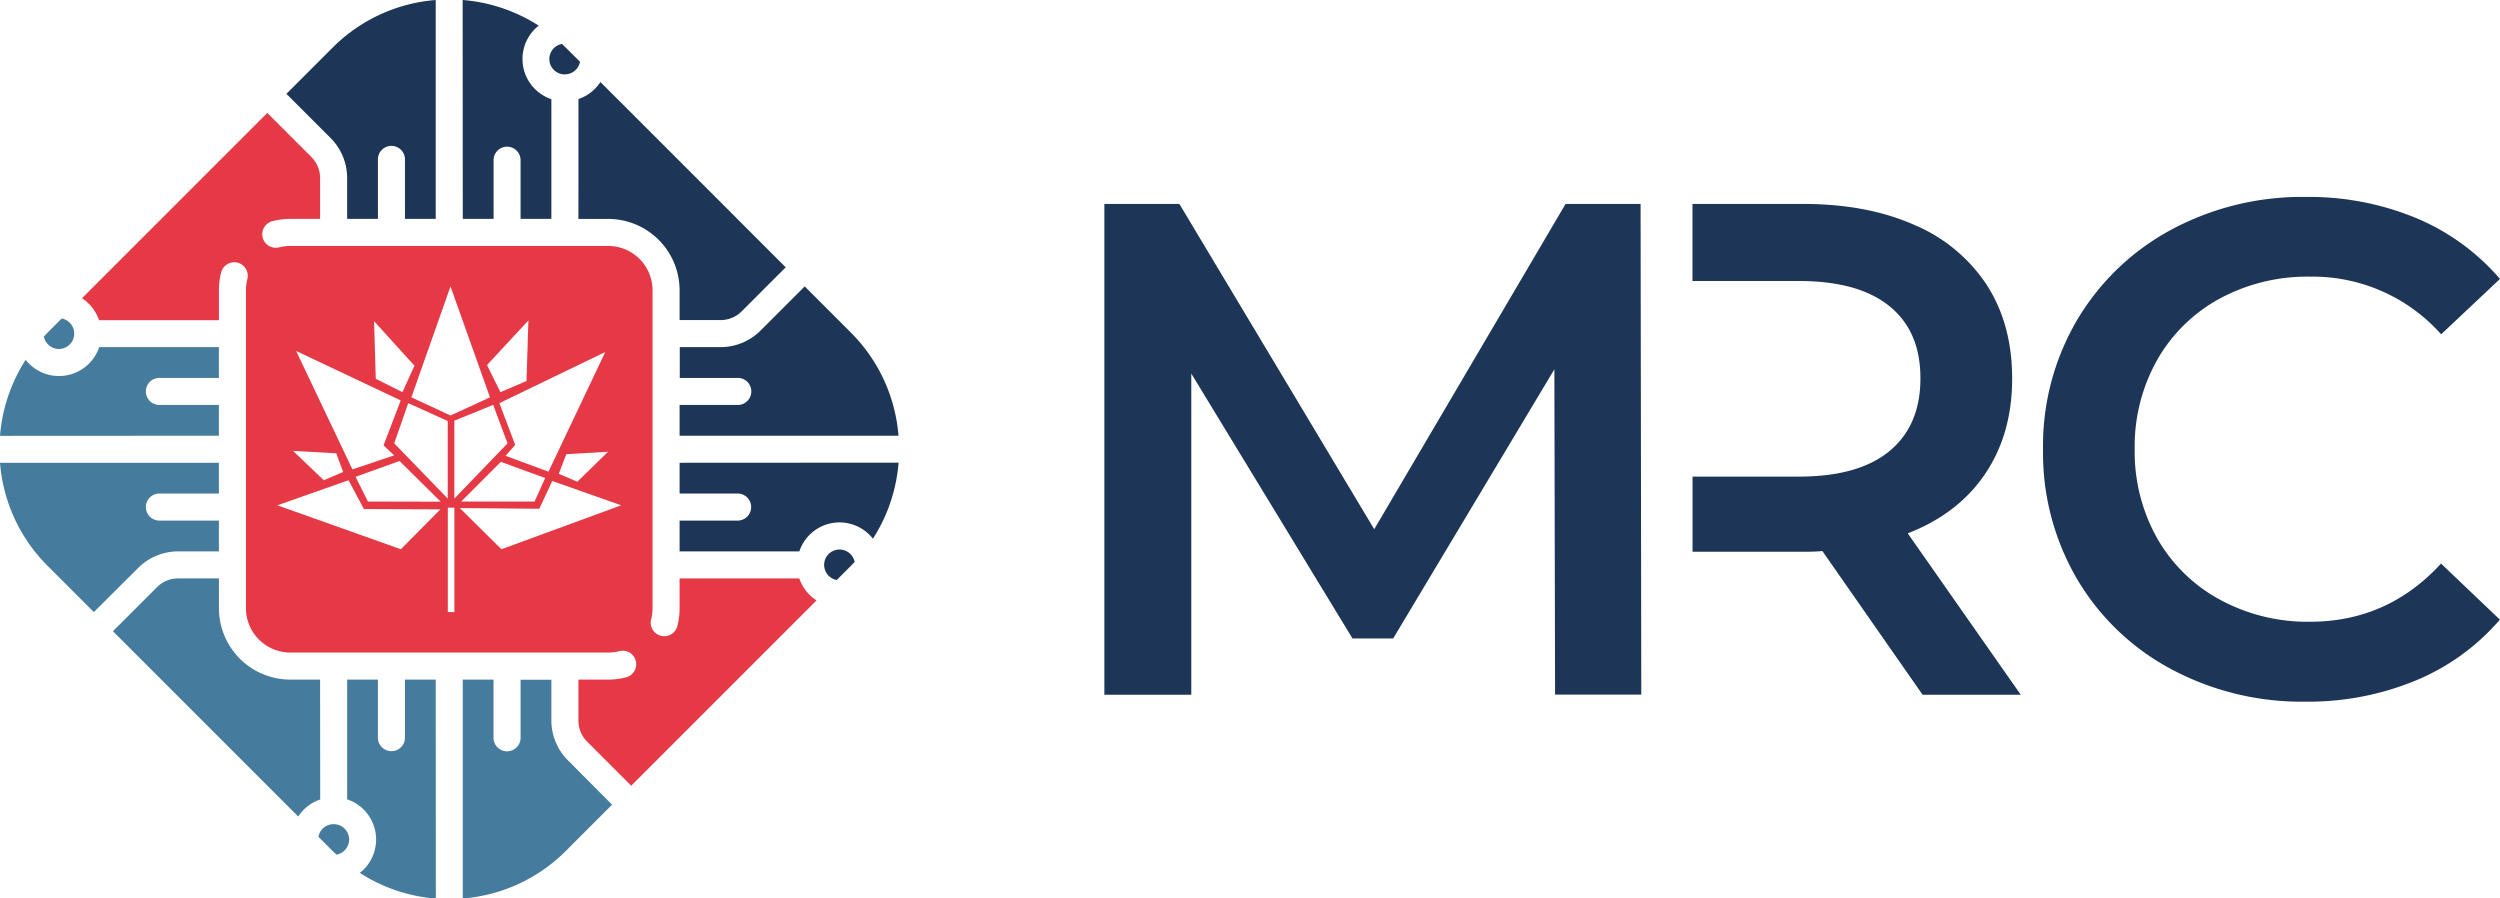 <svg xmlns="http://www.w3.org/2000/svg" viewBox="0 0 607.16 218.21"><defs><style>.cls-1{fill:#1d3557;}.cls-2{fill:#457b9d;}.cls-3{fill:#e63946;}</style></defs><title>MRC_Logo_Main_Color</title><g id="Layer_2" data-name="Layer 2"><g id="Layer_1-2" data-name="Layer 1"><path class="cls-1" d="M137.19,18.06A3.74,3.74,0,0,0,140.86,15l-3.47-3.46c-.3-.3-.61-.58-.91-.87a3.73,3.73,0,0,0,.71,7.4Z"/><path class="cls-1" d="M140.48,53.17h7.24a17.34,17.34,0,0,1,17.33,17.32v7.25H175a7.24,7.24,0,0,0,5.12-2.12l10.7-10.7-45-45a10.37,10.37,0,0,1-5.33,4.14Z"/><path class="cls-1" d="M175,84.31h-9.91v7.47h14.27a3.29,3.29,0,0,1,0,6.57H165.05v7.47h52.88a2.4,2.4,0,0,1,.28,0,39.79,39.79,0,0,0-11.52-25L195.43,69.56l-10.7,10.7A13.73,13.73,0,0,1,175,84.31Z"/><path class="cls-1" d="M112.39,53.16h7.48V38.9a3.28,3.28,0,1,1,6.56,0V53.16h7.48V24.09a10.3,10.3,0,0,1-3.08-17.86A40,40,0,0,0,112.36,0a2.4,2.4,0,0,1,0,.28Z"/><path class="cls-2" d="M14.32,84.76A3.74,3.74,0,0,0,15,77.35l-3.47,3.47c-.3.3-.58.61-.87.92A3.73,3.73,0,0,0,14.32,84.76Z"/><path class="cls-2" d="M53.16,105.82V98.35H38.9a3.29,3.29,0,1,1,0-6.57H53.16V84.31H24.09A10.3,10.3,0,0,1,6.23,87.39,40,40,0,0,0,0,105.85a2.4,2.4,0,0,1,.28,0Z"/><path class="cls-1" d="M84.31,43.26v9.9h7.47V38.9a3.29,3.29,0,1,1,6.57,0V53.16h7.47V.28a2.4,2.4,0,0,1,0-.28,39.8,39.8,0,0,0-25,11.53L69.56,22.79l10.7,10.7A13.73,13.73,0,0,1,84.31,43.26Z"/><path class="cls-2" d="M81,200.16a3.74,3.74,0,0,0-3.67,3.06l3.47,3.47c.3.3.61.58.92.87a3.73,3.73,0,0,0-.72-7.4Z"/><path class="cls-2" d="M105.82,165.05H98.35v14.27a3.29,3.29,0,0,1-6.57,0V165.05H84.31v29.08A10.29,10.29,0,0,1,87.39,212a39.84,39.84,0,0,0,18.46,6.23,2.4,2.4,0,0,1,0-.28Z"/><path class="cls-1" d="M203.89,133.46a3.73,3.73,0,0,0-.67,7.4l3.47-3.47c.3-.3.58-.61.87-.91A3.74,3.74,0,0,0,203.89,133.46Z"/><path class="cls-3" d="M194.13,140.48H165.05v7.24a17,17,0,0,1-.55,4.33,3.28,3.28,0,0,1-3.17,2.47,3.24,3.24,0,0,1-.82-.11,3.29,3.29,0,0,1-2.37-4,10.5,10.5,0,0,0,.34-2.69V70.49a10.78,10.78,0,0,0-10.76-10.76H70.49a11,11,0,0,0-2.69.34,3.28,3.28,0,0,1-1.64-6.36,17.54,17.54,0,0,1,4.33-.55h7.25v-9.9a7.24,7.24,0,0,0-2.12-5.13l-10.7-10.7-45,45a10.43,10.43,0,0,1,4.14,5.34H53.17V70.49a17.53,17.53,0,0,1,.54-4.33,3.28,3.28,0,1,1,6.36,1.64,11,11,0,0,0-.34,2.69v77.23a10.78,10.78,0,0,0,10.76,10.76h77.23a10.63,10.63,0,0,0,2.7-.34,3.28,3.28,0,0,1,1.63,6.36,17,17,0,0,1-4.33.55h-7.24V175a7.19,7.19,0,0,0,2.12,5.12l10.7,10.7,45-45A10.27,10.27,0,0,1,194.13,140.48Zm-46.46-30.77L140.21,117l-4.5-1.94,1.83-4.75Zm-14.46,4.84-10.43-3.84,2.34-2.67-3.84-10.13L147,85.49Zm-.8,1.54-2.58,5.71H112l9.64-9.63Zm-4.08-38.27-.46,14.71-6.34,2.71-3.25-6.58ZM119,96.5l-9.59,4.41-9.5-4.41,9.5-26.94Zm-10.26,5.75v18.84l-13-13.42,3.41-9.76Zm-8.08-13.43-2.92,6.42L91.26,92l-.41-14Zm-3.34,8.43-4.17,10.92,2.59,2.42L85.59,114,71.92,85.24ZM81.67,110.09l1.67,4.54-4.71,2-7.46-7.13Zm15.68,23.3-30-10.67,17.3-6.09,3.73,7,18.58.07Zm-8-11.59-3-6,10.68-3.84,10,9.88Zm21,26.85h-1.59V123.3h1.59Zm0-46.48,9.42-3.84,3.5,9.34-12.92,13.42Zm11.42,31.22-10.09-10,19.29.17,3.16-6.74,16.74,5.9Z"/><path class="cls-2" d="M133.91,175v-9.91h-7.48v14.27a3.29,3.29,0,0,1-6.57,0V165.05h-7.47v52.88a2.4,2.4,0,0,1,0,.28,39.76,39.76,0,0,0,25-11.52l11.26-11.26L138,184.73A13.72,13.72,0,0,1,133.91,175Z"/><path class="cls-2" d="M43.26,133.91h9.9v-7.48H38.9a3.29,3.29,0,1,1,0-6.57H53.16v-7.47H.28a2.4,2.4,0,0,1-.28,0,39.75,39.75,0,0,0,11.53,25l11.26,11.26L33.49,138A13.72,13.72,0,0,1,43.26,133.91Z"/><path class="cls-1" d="M165.05,112.39v7.47h14.27a3.29,3.29,0,0,1,0,6.57H165.05v7.48h29.08A10.29,10.29,0,0,1,212,130.83a39.88,39.88,0,0,0,6.23-18.47,2.4,2.4,0,0,1-.28,0Z"/><path class="cls-2" d="M77.74,165.05H70.49a17.34,17.34,0,0,1-17.32-17.33v-7.24H43.26a7.2,7.2,0,0,0-5.13,2.12l-10.7,10.7,45,45a10.33,10.33,0,0,1,5.34-4.14Z"/><path class="cls-1" d="M377.67,168.69l-.17-79-39.15,65.37h-9.88L289.32,90.72v78H268.21V49.53h18.22l47.32,79,46.47-79h18.22l.17,119.16Z"/><path class="cls-1" d="M527.24,162.47a58.32,58.32,0,0,1-22.81-21.87,60.69,60.69,0,0,1-8.25-31.49,60.25,60.25,0,0,1,8.34-31.5,59,59,0,0,1,22.89-21.87A67.09,67.09,0,0,1,560,47.83a68.1,68.1,0,0,1,26.73,5.1,54.58,54.58,0,0,1,20.42,14.81L592.87,81.19a41.74,41.74,0,0,0-31.84-14,44.69,44.69,0,0,0-22,5.36,38.69,38.69,0,0,0-15.15,14.9,42.81,42.81,0,0,0-5.44,21.62,42.81,42.81,0,0,0,5.44,21.62,38.66,38.66,0,0,0,15.15,14.89A44.58,44.58,0,0,0,561,151q18.9,0,31.84-14.13l14.29,13.62a54.32,54.32,0,0,1-20.51,14.81,68.5,68.5,0,0,1-26.81,5.11A67.1,67.1,0,0,1,527.24,162.47Z"/><path class="cls-1" d="M463.32,129.53q12.26-4.75,18.81-14.46t6.55-23.15q0-13.11-6.12-22.65a39.33,39.33,0,0,0-17.62-14.64q-11.49-5.1-27-5.1h-26.9V68.25h25.87q14.47,0,22,6.13t7.49,17.54q0,11.4-7.49,17.61t-22,6.22H411.06V134H438c2,0,3.57-.06,4.59-.17l24.34,34.9h23.84Z"/></g></g></svg>